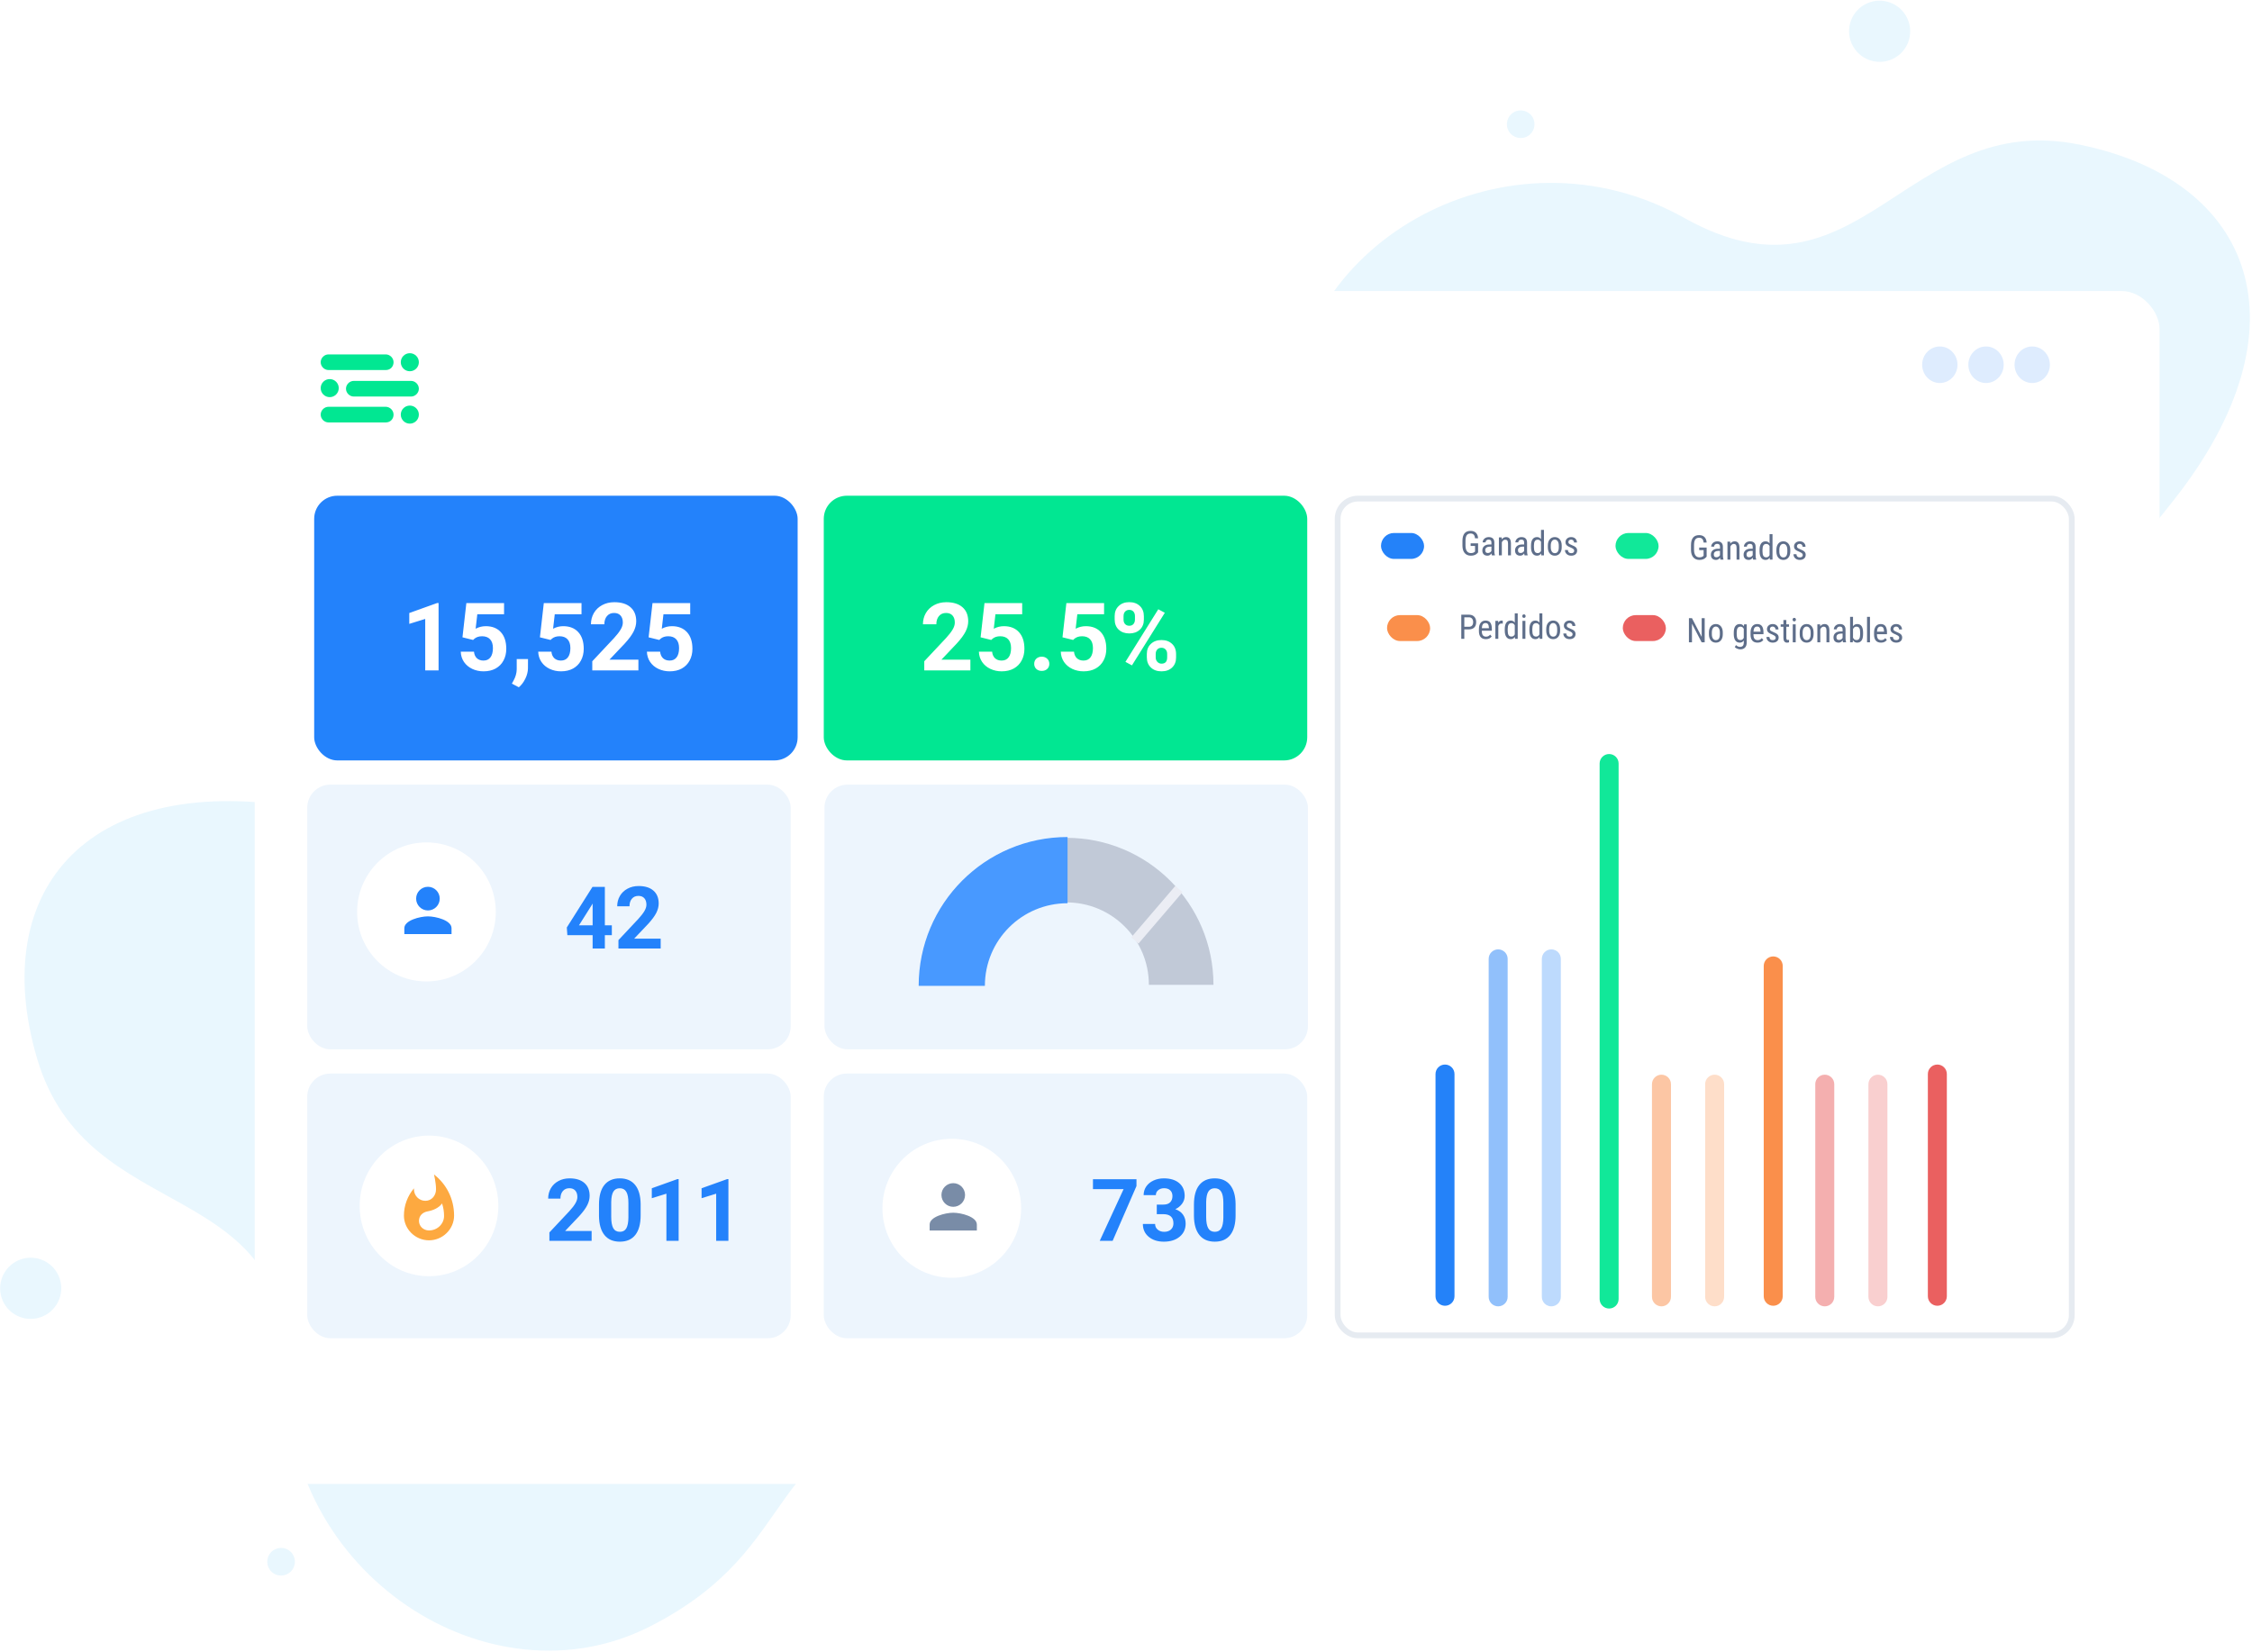 <svg width="593" height="435" viewBox="0 0 593 435" fill="none" xmlns="http://www.w3.org/2000/svg">
<path d="M212.021 241.226C212.021 241.226 203.836 218.347 169.351 225.71C134.866 233.073 136.979 223.031 80.452 212.888C23.925 202.745 -3.523 233.697 9.764 278.737C23.051 323.776 76.814 308.574 75.613 361.548C74.412 414.522 129.081 449.721 171.144 428.302C213.206 406.882 198.456 378.925 248.882 368.913C299.308 358.901 279.566 326.693 255.622 298.398C231.679 270.104 216.57 255.828 212.021 241.226Z" fill="#E9F7FE"/>
<path d="M72.081 414.344C73.783 415.409 76.029 414.89 77.096 413.184C78.164 411.478 77.649 409.232 75.947 408.167C74.245 407.102 72 407.621 70.932 409.326C69.865 411.032 70.379 413.278 72.081 414.344Z" fill="#E9F7FE"/>
<path d="M3.805 346.083C7.571 348.44 12.537 347.291 14.899 343.518C17.26 339.745 16.122 334.776 12.357 332.419C8.592 330.062 3.625 331.211 1.264 334.984C-1.098 338.757 0.04 343.727 3.805 346.083Z" fill="#E9F7FE"/>
<path d="M485.915 234.327C485.915 234.327 509.96 237.824 519.624 203.912C529.289 170 537.168 176.574 572.63 131.4C608.091 86.227 593.62 47.47 547.607 38.09C501.595 28.71 489.817 83.326 443.589 57.429C397.361 31.532 340.639 63.317 339.838 110.513C339.037 157.708 370.647 157.787 355.849 207.022C341.05 256.256 378.755 253.918 414.973 246.035C451.191 238.152 470.884 231.499 485.915 234.327Z" fill="#E9F7FE"/>
<path d="M398.611 29.557C396.872 30.561 396.278 32.787 397.284 34.53C398.29 36.272 400.516 36.871 402.255 35.867C403.994 34.863 404.588 32.637 403.582 30.894C402.575 29.151 400.35 28.553 398.611 29.557Z" fill="#E9F7FE"/>
<path d="M490.915 1.252C487.068 3.473 485.754 8.399 487.98 12.254C490.205 16.109 495.128 17.433 498.975 15.212C502.822 12.992 504.136 8.066 501.91 4.211C499.685 0.356 494.762 -0.969 490.915 1.252Z" fill="#E9F7FE"/>
<g filter="url(#filter0_d)">
<rect x="67.077" y="72.069" width="501.582" height="314.124" rx="10" fill="white"/>
</g>
<path d="M108.231 104.423H93.165C92.055 104.423 91.104 103.471 91.104 102.361C91.104 101.251 92.055 100.3 93.165 100.3H108.231C109.341 100.3 110.293 101.251 110.293 102.361C110.293 103.471 109.341 104.423 108.231 104.423Z" fill="#01E792"/>
<path d="M86.822 104.581C88.135 104.581 89.201 103.516 89.201 102.203C89.201 100.889 88.135 99.824 86.822 99.824C85.508 99.824 84.443 100.889 84.443 102.203C84.443 103.516 85.508 104.581 86.822 104.581Z" fill="#01E792"/>
<path d="M101.57 111.242H86.504C85.394 111.242 84.443 110.291 84.443 109.181C84.443 108.07 85.394 107.119 86.504 107.119H101.57C102.68 107.119 103.632 108.07 103.632 109.181C103.632 110.291 102.839 111.242 101.57 111.242Z" fill="#01E792"/>
<path d="M107.914 111.559C109.228 111.559 110.293 110.494 110.293 109.18C110.293 107.867 109.228 106.802 107.914 106.802C106.6 106.802 105.535 107.867 105.535 109.18C105.535 110.494 106.6 111.559 107.914 111.559Z" fill="#01E792"/>
<path d="M101.57 97.445H86.504C85.394 97.445 84.443 96.494 84.443 95.384C84.443 94.273 85.394 93.322 86.504 93.322H101.57C102.68 93.322 103.632 94.273 103.632 95.384C103.632 96.494 102.839 97.445 101.57 97.445Z" fill="#01E792"/>
<path d="M107.914 97.762C109.228 97.762 110.293 96.697 110.293 95.383C110.293 94.07 109.228 93.005 107.914 93.005C106.6 93.005 105.535 94.07 105.535 95.383C105.535 96.697 106.6 97.762 107.914 97.762Z" fill="#01E792"/>
<path d="M535.127 100.859C537.696 100.859 539.778 98.705 539.778 96.048C539.778 93.39 537.696 91.236 535.127 91.236C532.558 91.236 530.476 93.39 530.476 96.048C530.476 98.705 532.558 100.859 535.127 100.859Z" fill="#DEECFE"/>
<path d="M522.963 100.859C525.531 100.859 527.614 98.705 527.614 96.048C527.614 93.39 525.531 91.236 522.963 91.236C520.394 91.236 518.312 93.39 518.312 96.048C518.312 98.705 520.394 100.859 522.963 100.859Z" fill="#DEECFE"/>
<path d="M510.798 100.859C513.367 100.859 515.449 98.705 515.449 96.048C515.449 93.391 513.367 91.237 510.798 91.237C508.229 91.237 506.147 93.391 506.147 96.048C506.147 98.705 508.229 100.859 510.798 100.859Z" fill="#DEECFE"/>
<rect x="82.73" y="130.538" width="127.306" height="69.706" rx="6.086" fill="#2382FB"/>
<rect x="216.916" y="130.538" width="127.306" height="69.706" rx="6.086" fill="#01E792"/>
<rect x="352.231" y="131.299" width="193.31" height="220.347" rx="5.325" fill="white" stroke="#E6EBF1" stroke-width="1.522"/>
<rect x="216.916" y="282.7" width="127.306" height="69.706" rx="6.086" fill="#EDF5FD"/>
<rect x="217.1" y="206.619" width="127.306" height="69.706" rx="6.086" fill="#EDF5FD"/>
<ellipse cx="250.623" cy="318.182" rx="18.258" ry="18.302" fill="white"/>
<path d="M251.012 317.793C252.729 317.793 254.12 316.399 254.12 314.678C254.12 312.956 252.729 311.562 251.012 311.562C249.295 311.562 247.904 312.956 247.904 314.678C247.904 316.399 249.295 317.793 251.012 317.793ZM251.012 319.351C248.938 319.351 244.796 320.394 244.796 322.466V324.024H257.228V322.466C257.228 320.394 253.086 319.351 251.012 319.351Z" fill="#798CA7"/>
<rect x="80.905" y="206.619" width="127.306" height="69.706" rx="6.086" fill="#EDF5FD"/>
<rect x="80.905" y="282.7" width="127.306" height="69.706" rx="6.086" fill="#EDF5FD"/>
<ellipse cx="112.296" cy="240.139" rx="18.258" ry="18.302" fill="white"/>
<path d="M112.684 239.75C114.401 239.75 115.792 238.356 115.792 236.635C115.792 234.914 114.401 233.52 112.684 233.52C110.967 233.52 109.577 234.914 109.577 236.635C109.577 238.356 110.967 239.75 112.684 239.75ZM112.684 241.308C110.61 241.308 106.469 242.351 106.469 244.423V245.981H118.9V244.423C118.9 242.351 114.759 241.308 112.684 241.308Z" fill="#2382FB"/>
<path d="M383 341.35V282.831C383 281.451 381.881 280.331 380.5 280.331C379.119 280.331 378 281.451 378 282.831V341.35C378 342.731 379.119 343.85 380.5 343.85C381.881 343.85 383 342.731 383 341.35Z" fill="#2482F9"/>
<path opacity="0.5" d="M397 341.5V252.5C397 251.119 395.881 250 394.5 250C393.119 250 392 251.119 392 252.5V341.5C392 342.881 393.119 344 394.5 344C395.881 344 397 342.881 397 341.5Z" fill="#2482F9"/>
<path opacity="0.5" d="M440 341.5V285.5C440 284.119 438.881 283 437.5 283C436.119 283 435 284.119 435 285.5V341.5C435 342.881 436.119 344 437.5 344C438.881 344 440 342.881 440 341.5Z" fill="#FA8F4B"/>
<path opacity="0.5" d="M483 341.5V285.5C483 284.119 481.881 283 480.5 283C479.119 283 478 284.119 478 285.5V341.5C478 342.881 479.119 344 480.5 344C481.881 344 483 342.881 483 341.5Z" fill="#EA6060"/>
<path opacity="0.3" d="M411 341.5V252.5C411 251.119 409.881 250 408.5 250C407.119 250 406 251.119 406 252.5V341.5C406 342.881 407.119 344 408.5 344C409.881 344 411 342.881 411 341.5Z" fill="#2482F9"/>
<path opacity="0.3" d="M454 341.5V285.5C454 284.119 452.881 283 451.5 283C450.119 283 449 284.119 449 285.5V341.5C449 342.881 450.119 344 451.5 344C452.881 344 454 342.881 454 341.5Z" fill="#FA8F4B"/>
<path opacity="0.3" d="M497 341.5V285.5C497 284.119 495.881 283 494.5 283C493.119 283 492 284.119 492 285.5V341.5C492 342.881 493.119 344 494.5 344C495.881 344 497 342.881 497 341.5Z" fill="#EA6060"/>
<path d="M426.215 342.08V201.06C426.215 199.679 425.096 198.56 423.715 198.56C422.335 198.56 421.215 199.679 421.215 201.06V342.08C421.215 343.461 422.335 344.58 423.715 344.58C425.096 344.58 426.215 343.461 426.215 342.08Z" fill="#11E899"/>
<path d="M469.43 341.35V254.357C469.43 252.977 468.311 251.857 466.93 251.857C465.55 251.857 464.43 252.977 464.43 254.357V341.35C464.43 342.731 465.55 343.85 466.93 343.85C468.311 343.85 469.43 342.731 469.43 341.35Z" fill="#FA8F4B"/>
<path d="M512.646 341.35V282.831C512.646 281.451 511.526 280.331 510.146 280.331C508.765 280.331 507.646 281.451 507.646 282.831V341.35C507.646 342.731 508.765 343.85 510.146 343.85C511.526 343.85 512.646 342.731 512.646 341.35Z" fill="#EA6060"/>
<path d="M115.487 176.539H111.97V162.983L107.772 164.285V161.426L115.11 158.797H115.487V176.539ZM121.778 167.826L122.8 158.821H132.73V161.754H125.684L125.246 165.563C126.082 165.117 126.97 164.894 127.911 164.894C129.599 164.894 130.921 165.417 131.878 166.463C132.836 167.51 133.314 168.974 133.314 170.856C133.314 172 133.071 173.027 132.584 173.935C132.106 174.836 131.416 175.537 130.515 176.04C129.615 176.535 128.552 176.783 127.327 176.783C126.256 176.783 125.263 176.568 124.346 176.138C123.429 175.7 122.703 175.087 122.168 174.3C121.64 173.513 121.36 172.617 121.328 171.611H124.808C124.881 172.349 125.137 172.925 125.575 173.339C126.021 173.745 126.601 173.947 127.315 173.947C128.11 173.947 128.723 173.663 129.153 173.096C129.583 172.52 129.797 171.708 129.797 170.662C129.797 169.656 129.55 168.885 129.055 168.35C128.56 167.814 127.859 167.546 126.95 167.546C126.114 167.546 125.437 167.766 124.918 168.204L124.577 168.52L121.778 167.826ZM136.624 180.981L134.787 180.02L135.225 179.229C135.768 178.239 136.048 177.253 136.064 176.272V173.546H139.034L139.022 175.98C139.013 176.88 138.786 177.789 138.34 178.705C137.894 179.622 137.322 180.381 136.624 180.981ZM142.173 167.826L143.195 158.821H153.125V161.754H146.079L145.641 165.563C146.477 165.117 147.365 164.894 148.306 164.894C149.994 164.894 151.316 165.417 152.273 166.463C153.231 167.51 153.709 168.974 153.709 170.856C153.709 172 153.466 173.027 152.979 173.935C152.501 174.836 151.811 175.537 150.911 176.04C150.01 176.535 148.947 176.783 147.722 176.783C146.651 176.783 145.658 176.568 144.741 176.138C143.824 175.7 143.098 175.087 142.563 174.3C142.035 173.513 141.755 172.617 141.723 171.611H145.203C145.276 172.349 145.532 172.925 145.97 173.339C146.416 173.745 146.996 173.947 147.71 173.947C148.505 173.947 149.118 173.663 149.548 173.096C149.978 172.52 150.193 171.708 150.193 170.662C150.193 169.656 149.945 168.885 149.45 168.35C148.955 167.814 148.254 167.546 147.345 167.546C146.509 167.546 145.832 167.766 145.313 168.204L144.972 168.52L142.173 167.826ZM168.105 176.539H155.961V174.13L161.692 168.021C162.479 167.161 163.059 166.411 163.432 165.77C163.814 165.129 164.004 164.52 164.004 163.944C164.004 163.158 163.806 162.541 163.408 162.095C163.011 161.641 162.443 161.413 161.704 161.413C160.909 161.413 160.281 161.689 159.818 162.241C159.364 162.784 159.137 163.502 159.137 164.395H155.608C155.608 163.316 155.863 162.33 156.374 161.438C156.894 160.545 157.624 159.848 158.565 159.345C159.506 158.834 160.573 158.578 161.765 158.578C163.591 158.578 165.006 159.016 166.012 159.892C167.026 160.768 167.533 162.006 167.533 163.604C167.533 164.48 167.306 165.372 166.852 166.281C166.398 167.19 165.619 168.248 164.515 169.457L160.487 173.704H168.105V176.539ZM170.795 167.826L171.817 158.821H181.747V161.754H174.701L174.263 165.563C175.098 165.117 175.987 164.894 176.928 164.894C178.615 164.894 179.937 165.417 180.895 166.463C181.852 167.51 182.331 168.974 182.331 170.856C182.331 172 182.087 173.027 181.601 173.935C181.122 174.836 180.432 175.537 179.532 176.04C178.631 176.535 177.569 176.783 176.344 176.783C175.273 176.783 174.279 176.568 173.362 176.138C172.445 175.7 171.719 175.087 171.184 174.3C170.657 173.513 170.377 172.617 170.344 171.611H173.825C173.898 172.349 174.153 172.925 174.591 173.339C175.037 173.745 175.617 173.947 176.331 173.947C177.126 173.947 177.739 173.663 178.169 173.096C178.599 172.52 178.814 171.708 178.814 170.662C178.814 169.656 178.566 168.885 178.072 168.35C177.577 167.814 176.875 167.546 175.966 167.546C175.131 167.546 174.453 167.766 173.934 168.204L173.593 168.52L170.795 167.826Z" fill="white"/>
<path d="M159.271 243.661H161.11V246.258H159.271V249.768H156.051V246.258H149.398L149.253 244.23L156.017 233.543H159.271V243.661ZM152.462 243.661H156.051V237.933L155.839 238.301L152.462 243.661ZM173.97 249.768H162.849V247.562L168.097 241.968C168.818 241.18 169.349 240.493 169.691 239.906C170.04 239.319 170.215 238.762 170.215 238.234C170.215 237.514 170.033 236.949 169.669 236.54C169.305 236.124 168.785 235.916 168.109 235.916C167.38 235.916 166.805 236.169 166.381 236.674C165.965 237.172 165.757 237.829 165.757 238.647H162.525C162.525 237.659 162.759 236.756 163.227 235.939C163.703 235.121 164.372 234.482 165.233 234.022C166.095 233.554 167.072 233.32 168.164 233.32C169.836 233.32 171.132 233.721 172.053 234.523C172.982 235.326 173.446 236.459 173.446 237.922C173.446 238.725 173.238 239.542 172.822 240.374C172.406 241.206 171.693 242.176 170.683 243.283L166.994 247.172H173.97V249.768Z" fill="#2382FB"/>
<path d="M155.788 326.749H144.667V324.542L149.916 318.948C150.636 318.16 151.167 317.473 151.509 316.886C151.858 316.299 152.033 315.742 152.033 315.215C152.033 314.494 151.851 313.929 151.487 313.521C151.123 313.105 150.603 312.897 149.927 312.897C149.199 312.897 148.623 313.149 148.199 313.655C147.783 314.152 147.575 314.81 147.575 315.627H144.344C144.344 314.639 144.578 313.736 145.046 312.919C145.521 312.102 146.19 311.463 147.052 311.002C147.913 310.534 148.89 310.3 149.982 310.3C151.654 310.3 152.95 310.701 153.872 311.504C154.8 312.306 155.265 313.439 155.265 314.903C155.265 315.705 155.057 316.522 154.641 317.354C154.225 318.186 153.511 319.156 152.501 320.263L148.812 324.152H155.788V326.749ZM168.693 320.04C168.693 322.284 168.229 324 167.3 325.189C166.372 326.377 165.012 326.972 163.222 326.972C161.453 326.972 160.101 326.388 159.165 325.222C158.229 324.056 157.75 322.384 157.728 320.207V317.221C157.728 314.955 158.196 313.235 159.132 312.061C160.075 310.887 161.431 310.3 163.199 310.3C164.967 310.3 166.32 310.883 167.256 312.05C168.192 313.209 168.671 314.877 168.693 317.054V320.04ZM165.473 316.764C165.473 315.419 165.287 314.442 164.915 313.833C164.551 313.216 163.979 312.908 163.199 312.908C162.441 312.908 161.881 313.201 161.516 313.788C161.16 314.368 160.97 315.278 160.948 316.519V320.464C160.948 321.786 161.126 322.77 161.483 323.417C161.847 324.056 162.427 324.375 163.222 324.375C164.009 324.375 164.577 324.067 164.927 323.45C165.276 322.834 165.458 321.89 165.473 320.62V316.764ZM178.7 326.749H175.48V314.334L171.635 315.527V312.908L178.355 310.501H178.7V326.749ZM191.806 326.749H188.585V314.334L184.741 315.527V312.908L191.46 310.501H191.806V326.749Z" fill="#2382FB"/>
<path d="M299.257 312.328L292.983 326.749H289.584L295.87 313.131H287.801V310.523H299.257V312.328ZM304.606 317.21H306.323C307.14 317.21 307.745 317.005 308.139 316.597C308.533 316.188 308.73 315.646 308.73 314.97C308.73 314.316 308.533 313.807 308.139 313.443C307.753 313.079 307.218 312.897 306.534 312.897C305.918 312.897 305.401 313.068 304.985 313.409C304.569 313.744 304.361 314.182 304.361 314.724H301.141C301.141 313.877 301.367 313.12 301.82 312.451C302.281 311.775 302.92 311.248 303.737 310.869C304.562 310.49 305.468 310.3 306.456 310.3C308.173 310.3 309.517 310.713 310.49 311.537C311.464 312.354 311.95 313.484 311.95 314.925C311.95 315.668 311.724 316.351 311.271 316.976C310.817 317.6 310.223 318.079 309.488 318.413C310.401 318.74 311.081 319.23 311.527 319.884C311.98 320.538 312.207 321.311 312.207 322.202C312.207 323.643 311.679 324.799 310.624 325.668C309.577 326.537 308.187 326.972 306.456 326.972C304.837 326.972 303.511 326.544 302.478 325.69C301.453 324.836 300.94 323.706 300.94 322.302H304.161C304.161 322.912 304.387 323.409 304.84 323.796C305.301 324.182 305.866 324.375 306.534 324.375C307.3 324.375 307.898 324.175 308.329 323.773C308.767 323.365 308.986 322.826 308.986 322.157C308.986 320.538 308.095 319.728 306.311 319.728H304.606V317.21ZM325.357 320.04C325.357 322.284 324.892 324 323.964 325.189C323.035 326.377 321.675 326.972 319.885 326.972C318.117 326.972 316.765 326.388 315.828 325.222C314.892 324.056 314.413 322.384 314.391 320.207V317.221C314.391 314.955 314.859 313.235 315.795 312.061C316.739 310.887 318.094 310.3 319.863 310.3C321.631 310.3 322.983 310.883 323.919 312.05C324.855 313.209 325.334 314.877 325.357 317.054V320.04ZM322.136 316.764C322.136 315.419 321.95 314.442 321.579 313.833C321.215 313.216 320.643 312.908 319.863 312.908C319.105 312.908 318.544 313.201 318.18 313.788C317.823 314.368 317.634 315.278 317.611 316.519V320.464C317.611 321.786 317.79 322.77 318.146 323.417C318.51 324.056 319.09 324.375 319.885 324.375C320.672 324.375 321.241 324.067 321.59 323.45C321.939 322.834 322.121 321.89 322.136 320.62V316.764Z" fill="#2382FB"/>
<path d="M255.524 176.539H243.38V174.13L249.111 168.021C249.898 167.161 250.478 166.411 250.851 165.77C251.233 165.129 251.423 164.52 251.423 163.944C251.423 163.158 251.224 162.541 250.827 162.095C250.429 161.641 249.862 161.413 249.123 161.413C248.328 161.413 247.7 161.689 247.237 162.241C246.783 162.784 246.556 163.502 246.556 164.395H243.027C243.027 163.316 243.282 162.33 243.793 161.438C244.313 160.545 245.043 159.848 245.984 159.345C246.925 158.834 247.992 158.578 249.184 158.578C251.009 158.578 252.425 159.016 253.431 159.892C254.445 160.768 254.952 162.006 254.952 163.604C254.952 164.48 254.725 165.372 254.271 166.281C253.816 167.19 253.038 168.248 251.934 169.457L247.906 173.704H255.524V176.539ZM258.213 167.826L259.236 158.821H269.165V161.754H262.12L261.682 165.563C262.517 165.117 263.406 164.894 264.347 164.894C266.034 164.894 267.356 165.417 268.314 166.463C269.271 167.51 269.75 168.974 269.75 170.856C269.75 172 269.506 173.027 269.019 173.935C268.541 174.836 267.851 175.537 266.951 176.04C266.05 176.535 264.987 176.783 263.762 176.783C262.692 176.783 261.698 176.568 260.781 176.138C259.864 175.7 259.138 175.087 258.603 174.3C258.076 173.513 257.796 172.617 257.763 171.611H261.244C261.317 172.349 261.572 172.925 262.01 173.339C262.456 173.745 263.036 173.947 263.75 173.947C264.545 173.947 265.158 173.663 265.588 173.096C266.018 172.52 266.233 171.708 266.233 170.662C266.233 169.656 265.985 168.885 265.49 168.35C264.996 167.814 264.294 167.546 263.385 167.546C262.55 167.546 261.872 167.766 261.353 168.204L261.012 168.52L258.213 167.826ZM272.329 174.811C272.329 174.252 272.516 173.797 272.889 173.448C273.27 173.1 273.745 172.925 274.313 172.925C274.889 172.925 275.364 173.1 275.737 173.448C276.118 173.797 276.309 174.252 276.309 174.811C276.309 175.363 276.122 175.813 275.749 176.162C275.376 176.503 274.897 176.673 274.313 176.673C273.737 176.673 273.262 176.503 272.889 176.162C272.516 175.813 272.329 175.363 272.329 174.811ZM279.777 167.826L280.799 158.821H290.729V161.754H283.683L283.245 165.563C284.081 165.117 284.969 164.894 285.91 164.894C287.597 164.894 288.92 165.417 289.877 166.463C290.834 167.51 291.313 168.974 291.313 170.856C291.313 172 291.07 173.027 290.583 173.935C290.104 174.836 289.415 175.537 288.514 176.04C287.614 176.535 286.551 176.783 285.326 176.783C284.255 176.783 283.261 176.568 282.344 176.138C281.428 175.7 280.702 175.087 280.166 174.3C279.639 173.513 279.359 172.617 279.327 171.611H282.807C282.88 172.349 283.135 172.925 283.573 173.339C284.02 173.745 284.6 173.947 285.314 173.947C286.109 173.947 286.721 173.663 287.151 173.096C287.581 172.52 287.796 171.708 287.796 170.662C287.796 169.656 287.549 168.885 287.054 168.35C286.559 167.814 285.857 167.546 284.949 167.546C284.113 167.546 283.436 167.766 282.916 168.204L282.576 168.52L279.777 167.826ZM293.515 162.229C293.515 161.142 293.868 160.261 294.574 159.588C295.28 158.907 296.205 158.566 297.349 158.566C298.509 158.566 299.442 158.903 300.148 159.576C300.853 160.241 301.206 161.146 301.206 162.29V163.166C301.206 164.261 300.853 165.141 300.148 165.806C299.442 166.472 298.517 166.804 297.373 166.804C296.221 166.804 295.288 166.472 294.574 165.806C293.868 165.133 293.515 164.228 293.515 163.093V162.229ZM295.852 163.166C295.852 163.652 295.99 164.046 296.266 164.346C296.55 164.638 296.919 164.784 297.373 164.784C297.827 164.784 298.188 164.634 298.456 164.334C298.724 164.034 298.858 163.632 298.858 163.129V162.229C298.858 161.742 298.724 161.348 298.456 161.048C298.188 160.748 297.819 160.598 297.349 160.598C296.902 160.598 296.541 160.748 296.266 161.048C295.99 161.34 295.852 161.75 295.852 162.277V163.166ZM301.985 172.195C301.985 171.1 302.342 170.22 303.056 169.554C303.77 168.881 304.695 168.544 305.83 168.544C306.982 168.544 307.911 168.877 308.617 169.542C309.331 170.199 309.688 171.108 309.688 172.268V173.144C309.688 174.231 309.339 175.111 308.641 175.785C307.944 176.45 307.015 176.783 305.855 176.783C304.687 176.783 303.75 176.446 303.044 175.773C302.338 175.099 301.985 174.207 301.985 173.096V172.195ZM304.321 173.144C304.321 173.59 304.467 173.972 304.76 174.288C305.052 174.604 305.417 174.763 305.855 174.763C306.844 174.763 307.339 174.215 307.339 173.12V172.195C307.339 171.708 307.201 171.319 306.926 171.027C306.65 170.727 306.285 170.577 305.83 170.577C305.376 170.577 305.011 170.727 304.735 171.027C304.459 171.319 304.321 171.72 304.321 172.232V173.144ZM298.067 175.213L296.351 174.288L305.003 160.44L306.719 161.365L298.067 175.213Z" fill="white"/>
<path d="M311.028 259.334C311.028 242.653 297.506 229.131 280.826 229.131C264.145 229.131 250.623 242.653 250.623 259.334" stroke="#C1C9D7" stroke-width="17.008"/>
<path d="M310.444 234.109L298.837 247.658" stroke="#EBEDF4" stroke-width="2.514"/>
<path fill-rule="evenodd" clip-rule="evenodd" d="M241.906 259.614C241.906 237.972 259.405 220.414 281.105 220.414V237.849C269.05 237.849 259.34 247.585 259.34 259.614H241.906Z" fill="#4899FF"/>
<ellipse cx="112.967" cy="317.554" rx="18.258" ry="18.515" fill="white"/>
<path d="M114.287 309.281C114.287 309.281 114.815 311.448 114.815 313.181C114.815 314.828 113.671 316.214 111.998 316.214C110.325 316.214 109.004 314.828 109.004 313.181V312.921C107.331 314.914 106.362 317.428 106.362 320.115C106.362 323.668 109.356 326.615 112.966 326.615C116.577 326.615 119.57 323.668 119.57 320.115C119.57 315.694 117.545 311.794 114.287 309.281ZM112.966 324.015C111.469 324.015 110.325 322.888 110.325 321.501C110.325 320.201 111.205 319.248 112.614 318.988C114.111 318.728 115.608 318.034 116.4 316.908C116.753 317.948 116.929 319.074 116.929 320.201C116.929 322.281 115.168 324.015 112.966 324.015Z" fill="#FDA940"/>
<rect x="427.317" y="161.978" width="11.342" height="6.826" rx="3.413" fill="#EA6060"/>
<path d="M448.881 169.14H448.078L445.534 164.244V169.14H444.731V162.786H445.534L448.087 167.704V162.786H448.881V169.14ZM449.994 166.561C449.994 165.874 450.16 165.332 450.491 164.933C450.826 164.532 451.267 164.331 451.814 164.331C452.361 164.331 452.8 164.526 453.132 164.916C453.466 165.305 453.638 165.836 453.647 166.509V167.006C453.647 167.69 453.481 168.231 453.149 168.63C452.817 169.028 452.375 169.227 451.822 169.227C451.275 169.227 450.836 169.034 450.504 168.647C450.176 168.26 450.005 167.736 449.994 167.076V166.561ZM450.766 167.006C450.766 167.492 450.861 167.875 451.05 168.154C451.242 168.43 451.499 168.568 451.822 168.568C452.503 168.568 452.854 168.077 452.874 167.093V166.561C452.874 166.078 452.778 165.697 452.586 165.417C452.394 165.135 452.137 164.994 451.814 164.994C451.497 164.994 451.242 165.135 451.05 165.417C450.861 165.697 450.766 166.076 450.766 166.557V167.006ZM456.54 166.565C456.54 165.829 456.674 165.273 456.942 164.898C457.209 164.52 457.601 164.331 458.116 164.331C458.596 164.331 458.961 164.536 459.211 164.946L459.25 164.418H459.949V169.184C459.949 169.769 459.799 170.217 459.499 170.528C459.199 170.842 458.782 170.999 458.247 170.999C458.014 170.999 457.752 170.941 457.461 170.825C457.173 170.711 456.956 170.57 456.811 170.401L457.125 169.869C457.445 170.183 457.798 170.34 458.185 170.34C458.828 170.34 459.159 169.99 459.176 169.289V168.673C458.926 169.043 458.571 169.227 458.111 169.227C457.622 169.227 457.241 169.044 456.968 168.678C456.694 168.308 456.552 167.779 456.54 167.089V166.565ZM457.313 167.006C457.313 167.536 457.39 167.925 457.544 168.176C457.701 168.423 457.957 168.547 458.312 168.547C458.696 168.547 458.984 168.35 459.176 167.957V165.596C458.975 165.209 458.69 165.016 458.321 165.016C457.966 165.016 457.71 165.141 457.553 165.391C457.395 165.639 457.315 166.02 457.313 166.535V167.006ZM462.79 169.227C462.202 169.227 461.751 169.053 461.437 168.704C461.123 168.352 460.962 167.837 460.957 167.159V166.587C460.957 165.883 461.109 165.332 461.415 164.933C461.723 164.532 462.152 164.331 462.702 164.331C463.255 164.331 463.668 164.507 463.942 164.859C464.215 165.211 464.355 165.759 464.361 166.504V167.01H461.725V167.12C461.725 167.626 461.819 167.994 462.008 168.224C462.2 168.454 462.475 168.568 462.833 168.568C463.06 168.568 463.26 168.526 463.431 168.442C463.606 168.355 463.769 168.218 463.92 168.032L464.321 168.52C463.987 168.992 463.476 169.227 462.79 169.227ZM462.702 164.994C462.382 164.994 462.145 165.105 461.991 165.326C461.837 165.544 461.75 165.884 461.729 166.347H463.588V166.242C463.568 165.794 463.486 165.474 463.344 165.282C463.204 165.09 462.99 164.994 462.702 164.994ZM467.586 167.931C467.586 167.765 467.523 167.623 467.398 167.504C467.273 167.384 467.032 167.245 466.674 167.085C466.258 166.913 465.964 166.766 465.792 166.644C465.623 166.522 465.497 166.383 465.413 166.229C465.328 166.072 465.286 165.886 465.286 165.671C465.286 165.287 465.426 164.968 465.705 164.715C465.987 164.459 466.346 164.331 466.783 164.331C467.243 164.331 467.612 164.465 467.891 164.732C468.171 165 468.31 165.343 468.31 165.762H467.542C467.542 165.55 467.471 165.369 467.328 165.221C467.186 165.07 467.004 164.994 466.783 164.994C466.556 164.994 466.377 165.054 466.246 165.173C466.118 165.289 466.054 165.447 466.054 165.644C466.054 165.802 466.101 165.928 466.194 166.024C466.29 166.12 466.518 166.247 466.879 166.404C467.452 166.628 467.842 166.847 468.049 167.063C468.255 167.275 468.358 167.546 468.358 167.875C468.358 168.285 468.217 168.614 467.935 168.861C467.653 169.105 467.275 169.227 466.8 169.227C466.309 169.227 465.91 169.086 465.605 168.804C465.299 168.522 465.146 168.164 465.146 167.731H465.923C465.932 167.992 466.012 168.197 466.163 168.346C466.314 168.494 466.527 168.568 466.8 168.568C467.056 168.568 467.251 168.512 467.385 168.398C467.519 168.282 467.586 168.126 467.586 167.931ZM470.379 163.275V164.418H471.09V165.042H470.379V167.971C470.379 168.157 470.41 168.298 470.471 168.394C470.532 168.49 470.636 168.538 470.785 168.538C470.887 168.538 470.99 168.52 471.095 168.486L471.086 169.14C470.911 169.198 470.732 169.227 470.549 169.227C470.244 169.227 470.011 169.118 469.851 168.9C469.691 168.682 469.611 168.373 469.611 167.975V165.042H468.891V164.418H469.611V163.275H470.379ZM472.845 169.14H472.072V164.418H472.845V169.14ZM472.906 163.166C472.906 163.296 472.869 163.406 472.797 163.493C472.724 163.58 472.613 163.624 472.465 163.624C472.32 163.624 472.21 163.58 472.138 163.493C472.065 163.406 472.029 163.296 472.029 163.166C472.029 163.035 472.065 162.924 472.138 162.834C472.21 162.744 472.32 162.699 472.465 162.699C472.611 162.699 472.72 162.745 472.792 162.838C472.868 162.928 472.906 163.038 472.906 163.166ZM473.901 166.561C473.901 165.874 474.067 165.332 474.398 164.933C474.733 164.532 475.174 164.331 475.721 164.331C476.268 164.331 476.707 164.526 477.039 164.916C477.373 165.305 477.545 165.836 477.554 166.509V167.006C477.554 167.69 477.388 168.231 477.056 168.63C476.725 169.028 476.282 169.227 475.729 169.227C475.183 169.227 474.743 169.034 474.412 168.647C474.083 168.26 473.913 167.736 473.901 167.076V166.561ZM474.673 167.006C474.673 167.492 474.768 167.875 474.957 168.154C475.149 168.43 475.407 168.568 475.729 168.568C476.41 168.568 476.761 168.077 476.781 167.093V166.561C476.781 166.078 476.685 165.697 476.493 165.417C476.301 165.135 476.044 164.994 475.721 164.994C475.404 164.994 475.149 165.135 474.957 165.417C474.768 165.697 474.673 166.076 474.673 166.557V167.006ZM479.278 164.418L479.299 164.929C479.599 164.53 479.982 164.331 480.447 164.331C481.282 164.331 481.706 164.888 481.717 166.002V169.14H480.949V166.037C480.949 165.668 480.887 165.406 480.761 165.252C480.639 165.095 480.454 165.016 480.207 165.016C480.015 165.016 479.842 165.08 479.688 165.208C479.537 165.336 479.414 165.503 479.321 165.71V169.14H478.549V164.418H479.278ZM485.309 169.14C485.262 169.038 485.229 168.867 485.209 168.625C484.935 169.027 484.586 169.227 484.161 169.227C483.733 169.227 483.399 169.108 483.157 168.87C482.919 168.628 482.799 168.289 482.799 167.853C482.799 167.373 482.962 166.991 483.288 166.709C483.614 166.427 484.061 166.283 484.628 166.277H485.195V165.775C485.195 165.493 485.133 165.292 485.008 165.173C484.883 165.054 484.692 164.994 484.436 164.994C484.203 164.994 484.014 165.064 483.869 165.204C483.723 165.34 483.651 165.515 483.651 165.727H482.878C482.878 165.486 482.949 165.256 483.092 165.038C483.234 164.817 483.426 164.644 483.668 164.518C483.909 164.393 484.179 164.331 484.475 164.331C484.958 164.331 485.325 164.452 485.575 164.693C485.828 164.932 485.958 165.281 485.964 165.74V168.123C485.966 168.487 486.016 168.803 486.112 169.07V169.14H485.309ZM484.279 168.525C484.468 168.525 484.648 168.472 484.82 168.368C484.992 168.263 485.117 168.132 485.195 167.975V166.849H484.759C484.392 166.855 484.103 166.938 483.891 167.098C483.678 167.255 483.572 167.476 483.572 167.761C483.572 168.029 483.626 168.224 483.733 168.346C483.841 168.465 484.023 168.525 484.279 168.525ZM490.585 167.006C490.585 167.742 490.453 168.296 490.188 168.669C489.923 169.041 489.539 169.227 489.036 169.227C488.536 169.227 488.16 169.012 487.91 168.582L487.871 169.14H487.168V162.437H487.936V164.937C488.189 164.533 488.553 164.331 489.027 164.331C489.545 164.331 489.934 164.514 490.192 164.881C490.451 165.247 490.582 165.8 490.585 166.539V167.006ZM489.817 166.565C489.817 166.007 489.739 165.61 489.581 165.374C489.427 165.135 489.176 165.016 488.826 165.016C488.428 165.016 488.131 165.231 487.936 165.662V167.909C488.128 168.334 488.428 168.547 488.835 168.547C489.184 168.547 489.435 168.424 489.586 168.18C489.737 167.936 489.814 167.556 489.817 167.041V166.565ZM492.405 169.14H491.633V162.437H492.405V169.14ZM495.312 169.227C494.724 169.227 494.273 169.053 493.959 168.704C493.645 168.352 493.485 167.837 493.479 167.159V166.587C493.479 165.883 493.631 165.332 493.937 164.933C494.245 164.532 494.674 164.331 495.224 164.331C495.777 164.331 496.19 164.507 496.464 164.859C496.737 165.211 496.877 165.759 496.883 166.504V167.01H494.247V167.12C494.247 167.626 494.341 167.994 494.53 168.224C494.722 168.454 494.997 168.568 495.355 168.568C495.582 168.568 495.782 168.526 495.953 168.442C496.128 168.355 496.291 168.218 496.442 168.032L496.843 168.52C496.509 168.992 495.998 169.227 495.312 169.227ZM495.224 164.994C494.904 164.994 494.667 165.105 494.513 165.326C494.359 165.544 494.272 165.884 494.251 166.347H496.11V166.242C496.09 165.794 496.008 165.474 495.866 165.282C495.726 165.09 495.512 164.994 495.224 164.994ZM500.108 167.931C500.108 167.765 500.045 167.623 499.92 167.504C499.795 167.384 499.554 167.245 499.196 167.085C498.78 166.913 498.486 166.766 498.314 166.644C498.145 166.522 498.019 166.383 497.935 166.229C497.85 166.072 497.808 165.886 497.808 165.671C497.808 165.287 497.948 164.968 498.227 164.715C498.509 164.459 498.868 164.331 499.305 164.331C499.765 164.331 500.134 164.465 500.413 164.732C500.693 165 500.832 165.343 500.832 165.762H500.064C500.064 165.55 499.993 165.369 499.85 165.221C499.708 165.07 499.526 164.994 499.305 164.994C499.078 164.994 498.899 165.054 498.768 165.173C498.64 165.289 498.576 165.447 498.576 165.644C498.576 165.802 498.623 165.928 498.716 166.024C498.812 166.12 499.04 166.247 499.401 166.404C499.974 166.628 500.364 166.847 500.571 167.063C500.777 167.275 500.88 167.546 500.88 167.875C500.88 168.285 500.739 168.614 500.457 168.861C500.175 169.105 499.797 169.227 499.322 169.227C498.831 169.227 498.432 169.086 498.127 168.804C497.821 168.522 497.668 168.164 497.668 167.731H498.445C498.454 167.992 498.534 168.197 498.685 168.346C498.836 168.494 499.049 168.568 499.322 168.568C499.578 168.568 499.773 168.512 499.907 168.398C500.041 168.282 500.108 168.126 500.108 167.931Z" fill="#5E6E8A"/>
<rect x="365.239" y="161.978" width="11.342" height="6.826" rx="3.413" fill="#FA8F4B"/>
<path d="M385.585 165.734V168.221H384.787V161.867H386.812C387.402 161.867 387.866 162.044 388.204 162.399C388.541 162.751 388.71 163.221 388.71 163.809C388.71 164.42 388.549 164.891 388.226 165.223C387.906 165.552 387.453 165.722 386.868 165.734H385.585ZM385.585 165.048H386.812C387.167 165.048 387.439 164.942 387.628 164.73C387.817 164.517 387.912 164.213 387.912 163.818C387.912 163.437 387.814 163.131 387.619 162.901C387.424 162.671 387.157 162.556 386.816 162.556H385.585V165.048ZM391.263 168.308C390.676 168.308 390.225 168.134 389.91 167.785C389.596 167.433 389.436 166.918 389.43 166.24V165.668C389.43 164.964 389.583 164.413 389.888 164.014C390.197 163.613 390.626 163.412 391.176 163.412C391.729 163.412 392.142 163.588 392.415 163.94C392.689 164.292 392.829 164.84 392.834 165.585V166.091H390.198V166.201C390.198 166.707 390.293 167.075 390.482 167.305C390.674 167.535 390.949 167.649 391.307 167.649C391.534 167.649 391.733 167.607 391.905 167.523C392.079 167.436 392.242 167.299 392.394 167.113L392.795 167.601C392.46 168.073 391.95 168.308 391.263 168.308ZM391.176 164.075C390.856 164.075 390.619 164.186 390.465 164.407C390.31 164.625 390.223 164.965 390.203 165.428H392.062V165.323C392.041 164.875 391.96 164.555 391.817 164.363C391.678 164.171 391.464 164.075 391.176 164.075ZM395.715 164.224C395.607 164.203 395.491 164.193 395.366 164.193C394.97 164.193 394.693 164.41 394.536 164.843V168.221H393.764V163.499H394.515L394.528 163.979C394.734 163.601 395.027 163.412 395.405 163.412C395.527 163.412 395.629 163.432 395.71 163.473L395.715 164.224ZM396.238 165.646C396.238 164.919 396.374 164.365 396.644 163.984C396.918 163.602 397.309 163.412 397.818 163.412C398.269 163.412 398.621 163.595 398.874 163.962V161.518H399.647V168.221H398.94L398.901 167.715C398.647 168.111 398.285 168.308 397.814 168.308C397.325 168.308 396.941 168.119 396.662 167.741C396.385 167.36 396.244 166.823 396.238 166.131V165.646ZM397.011 166.087C397.011 166.617 397.089 167.006 397.247 167.257C397.404 167.504 397.66 167.628 398.015 167.628C398.399 167.628 398.685 167.434 398.874 167.047V164.664C398.677 164.286 398.391 164.097 398.019 164.097C397.664 164.097 397.408 164.222 397.251 164.472C397.094 164.72 397.014 165.101 397.011 165.616V166.087ZM401.667 168.221H400.895V163.499H401.667V168.221ZM401.729 162.247C401.729 162.378 401.692 162.487 401.619 162.574C401.547 162.661 401.436 162.705 401.288 162.705C401.142 162.705 401.033 162.661 400.96 162.574C400.888 162.487 400.851 162.378 400.851 162.247C400.851 162.116 400.888 162.005 400.96 161.915C401.033 161.825 401.142 161.78 401.288 161.78C401.433 161.78 401.542 161.826 401.615 161.919C401.691 162.009 401.729 162.119 401.729 162.247ZM402.724 165.646C402.724 164.919 402.859 164.365 403.129 163.984C403.403 163.602 403.794 163.412 404.303 163.412C404.754 163.412 405.106 163.595 405.36 163.962V161.518H406.132V168.221H405.425L405.386 167.715C405.133 168.111 404.77 168.308 404.299 168.308C403.81 168.308 403.426 168.119 403.147 167.741C402.871 167.36 402.729 166.823 402.724 166.131V165.646ZM403.496 166.087C403.496 166.617 403.575 167.006 403.732 167.257C403.889 167.504 404.145 167.628 404.5 167.628C404.884 167.628 405.17 167.434 405.36 167.047V164.664C405.162 164.286 404.877 164.097 404.504 164.097C404.149 164.097 403.893 164.222 403.736 164.472C403.579 164.72 403.499 165.101 403.496 165.616V166.087ZM407.158 165.642C407.158 164.955 407.323 164.413 407.655 164.014C407.99 163.613 408.431 163.412 408.977 163.412C409.524 163.412 409.964 163.607 410.295 163.997C410.63 164.387 410.802 164.917 410.81 165.59V166.087C410.81 166.771 410.645 167.312 410.313 167.711C409.981 168.109 409.539 168.308 408.986 168.308C408.439 168.308 408 168.115 407.668 167.728C407.339 167.341 407.169 166.817 407.158 166.157V165.642ZM407.93 166.087C407.93 166.573 408.025 166.956 408.214 167.235C408.406 167.511 408.663 167.649 408.986 167.649C409.667 167.649 410.018 167.158 410.038 166.174V165.642C410.038 165.159 409.942 164.778 409.75 164.499C409.558 164.216 409.3 164.075 408.977 164.075C408.66 164.075 408.406 164.216 408.214 164.499C408.025 164.778 407.93 165.158 407.93 165.638V166.087ZM414.101 167.012C414.101 166.846 414.039 166.704 413.913 166.585C413.788 166.465 413.547 166.326 413.189 166.166C412.773 165.994 412.479 165.847 412.307 165.725C412.139 165.603 412.012 165.464 411.928 165.31C411.843 165.153 411.801 164.967 411.801 164.752C411.801 164.368 411.941 164.049 412.22 163.796C412.502 163.54 412.862 163.412 413.298 163.412C413.758 163.412 414.127 163.546 414.407 163.813C414.686 164.081 414.826 164.424 414.826 164.843H414.057C414.057 164.631 413.986 164.451 413.844 164.302C413.701 164.151 413.519 164.075 413.298 164.075C413.071 164.075 412.892 164.135 412.761 164.254C412.633 164.371 412.569 164.528 412.569 164.725C412.569 164.883 412.616 165.009 412.709 165.105C412.805 165.201 413.033 165.328 413.394 165.485C413.967 165.709 414.357 165.929 414.564 166.144C414.77 166.356 414.874 166.627 414.874 166.956C414.874 167.366 414.732 167.695 414.45 167.942C414.168 168.186 413.79 168.308 413.316 168.308C412.824 168.308 412.425 168.167 412.12 167.885C411.814 167.603 411.661 167.245 411.661 166.812H412.438C412.447 167.073 412.527 167.279 412.678 167.427C412.83 167.575 413.042 167.649 413.316 167.649C413.572 167.649 413.766 167.593 413.9 167.479C414.034 167.363 414.101 167.207 414.101 167.012Z" fill="#5E6E8A"/>
<rect x="425.396" y="140.352" width="11.342" height="6.826" rx="3.413" fill="#11E899"/>
<path d="M449.395 146.568L449.255 146.742C448.854 147.21 448.266 147.445 447.492 147.445C446.805 147.445 446.266 147.218 445.873 146.764C445.483 146.307 445.284 145.663 445.275 144.831V143.582C445.275 142.692 445.453 142.026 445.807 141.584C446.165 141.138 446.699 140.916 447.409 140.916C448.014 140.916 448.487 141.085 448.828 141.422C449.171 141.76 449.36 142.241 449.395 142.867H448.596C448.564 142.471 448.454 142.163 448.265 141.941C448.078 141.717 447.795 141.605 447.414 141.605C446.957 141.605 446.622 141.755 446.41 142.055C446.197 142.352 446.087 142.827 446.078 143.482V144.778C446.078 145.418 446.2 145.91 446.445 146.253C446.689 146.594 447.04 146.764 447.496 146.764C447.927 146.764 448.254 146.659 448.478 146.45L448.596 146.341V144.874H447.435V144.193H449.395V146.568ZM453.021 147.357C452.975 147.256 452.941 147.084 452.921 146.842C452.648 147.244 452.298 147.445 451.874 147.445C451.446 147.445 451.111 147.325 450.87 147.087C450.631 146.845 450.512 146.506 450.512 146.07C450.512 145.59 450.675 145.209 451.001 144.927C451.327 144.644 451.773 144.5 452.341 144.495H452.908V143.993C452.908 143.71 452.845 143.51 452.72 143.39C452.595 143.271 452.405 143.211 452.149 143.211C451.916 143.211 451.727 143.281 451.581 143.421C451.436 143.558 451.363 143.732 451.363 143.945H450.591C450.591 143.703 450.662 143.473 450.804 143.255C450.947 143.034 451.139 142.861 451.381 142.736C451.622 142.611 451.891 142.548 452.188 142.548C452.671 142.548 453.038 142.669 453.288 142.91C453.541 143.149 453.67 143.498 453.676 143.958V146.341C453.679 146.704 453.728 147.02 453.825 147.288V147.357H453.021ZM451.992 146.742C452.181 146.742 452.361 146.69 452.533 146.585C452.704 146.48 452.829 146.349 452.908 146.192V145.066H452.472C452.105 145.072 451.816 145.155 451.603 145.315C451.391 145.472 451.285 145.693 451.285 145.978C451.285 146.246 451.338 146.441 451.446 146.563C451.554 146.682 451.736 146.742 451.992 146.742ZM455.605 142.635L455.627 143.146C455.927 142.747 456.309 142.548 456.775 142.548C457.61 142.548 458.033 143.105 458.045 144.22V147.357H457.277V144.254C457.277 143.885 457.214 143.623 457.089 143.469C456.967 143.312 456.782 143.233 456.535 143.233C456.343 143.233 456.17 143.297 456.015 143.425C455.864 143.553 455.742 143.721 455.649 143.927V147.357H454.876V142.635H455.605ZM461.636 147.357C461.59 147.256 461.556 147.084 461.536 146.842C461.263 147.244 460.913 147.445 460.489 147.445C460.061 147.445 459.726 147.325 459.485 147.087C459.246 146.845 459.127 146.506 459.127 146.07C459.127 145.59 459.29 145.209 459.616 144.927C459.942 144.644 460.388 144.5 460.956 144.495H461.523V143.993C461.523 143.71 461.46 143.51 461.335 143.39C461.21 143.271 461.02 143.211 460.764 143.211C460.531 143.211 460.342 143.281 460.196 143.421C460.051 143.558 459.978 143.732 459.978 143.945H459.206C459.206 143.703 459.277 143.473 459.419 143.255C459.562 143.034 459.754 142.861 459.995 142.736C460.237 142.611 460.506 142.548 460.803 142.548C461.286 142.548 461.652 142.669 461.903 142.91C462.156 143.149 462.285 143.498 462.291 143.958V146.341C462.294 146.704 462.343 147.02 462.439 147.288V147.357H461.636ZM460.606 146.742C460.796 146.742 460.976 146.69 461.148 146.585C461.319 146.48 461.444 146.349 461.523 146.192V145.066H461.087C460.72 145.072 460.43 145.155 460.218 145.315C460.006 145.472 459.899 145.693 459.899 145.978C459.899 146.246 459.953 146.441 460.061 146.563C460.169 146.682 460.35 146.742 460.606 146.742ZM463.33 144.783C463.33 144.055 463.465 143.501 463.736 143.12C464.009 142.739 464.4 142.548 464.91 142.548C465.361 142.548 465.713 142.731 465.966 143.098V140.654H466.738V147.357H466.031L465.992 146.851C465.739 147.247 465.377 147.445 464.905 147.445C464.416 147.445 464.032 147.256 463.753 146.877C463.477 146.496 463.336 145.959 463.33 145.267V144.783ZM464.102 145.223C464.102 145.753 464.181 146.143 464.338 146.393C464.495 146.64 464.751 146.764 465.106 146.764C465.49 146.764 465.777 146.57 465.966 146.183V143.801C465.768 143.422 465.483 143.233 465.11 143.233C464.755 143.233 464.499 143.358 464.342 143.609C464.185 143.856 464.105 144.237 464.102 144.752V145.223ZM467.764 144.778C467.764 144.092 467.93 143.549 468.261 143.15C468.596 142.749 469.037 142.548 469.584 142.548C470.131 142.548 470.57 142.743 470.902 143.133C471.236 143.523 471.408 144.054 471.417 144.726V145.223C471.417 145.907 471.251 146.448 470.919 146.847C470.587 147.245 470.145 147.445 469.592 147.445C469.045 147.445 468.606 147.251 468.274 146.864C467.946 146.477 467.775 145.954 467.764 145.293V144.778ZM468.536 145.223C468.536 145.709 468.631 146.092 468.82 146.371C469.012 146.648 469.269 146.786 469.592 146.786C470.273 146.786 470.624 146.294 470.644 145.311V144.778C470.644 144.295 470.548 143.914 470.356 143.635C470.164 143.353 469.907 143.211 469.584 143.211C469.267 143.211 469.012 143.353 468.82 143.635C468.631 143.914 468.536 144.294 468.536 144.774V145.223ZM474.707 146.149C474.707 145.983 474.645 145.84 474.52 145.721C474.394 145.602 474.153 145.462 473.795 145.302C473.379 145.13 473.085 144.983 472.914 144.861C472.745 144.739 472.618 144.601 472.534 144.447C472.449 144.289 472.407 144.103 472.407 143.888C472.407 143.504 472.547 143.185 472.826 142.932C473.108 142.676 473.468 142.548 473.904 142.548C474.364 142.548 474.733 142.682 475.013 142.95C475.292 143.217 475.432 143.561 475.432 143.98H474.664C474.664 143.767 474.592 143.587 474.45 143.438C474.307 143.287 474.125 143.211 473.904 143.211C473.677 143.211 473.498 143.271 473.367 143.39C473.239 143.507 473.175 143.664 473.175 143.862C473.175 144.019 473.222 144.145 473.315 144.241C473.411 144.337 473.639 144.464 474 144.621C474.573 144.845 474.963 145.065 475.17 145.28C475.376 145.492 475.48 145.763 475.48 146.092C475.48 146.502 475.339 146.831 475.056 147.078C474.774 147.323 474.396 147.445 473.922 147.445C473.43 147.445 473.031 147.304 472.726 147.021C472.42 146.739 472.268 146.381 472.268 145.948H473.044C473.053 146.21 473.133 146.415 473.284 146.563C473.436 146.712 473.648 146.786 473.922 146.786C474.178 146.786 474.373 146.729 474.506 146.616C474.64 146.499 474.707 146.343 474.707 146.149Z" fill="#5E6E8A"/>
<rect x="363.646" y="140.352" width="11.342" height="6.826" rx="3.413" fill="#2482F9"/>
<path d="M389.212 145.45L389.072 145.625C388.671 146.093 388.083 146.328 387.309 146.328C386.622 146.328 386.083 146.101 385.69 145.647C385.3 145.19 385.101 144.545 385.092 143.713V142.465C385.092 141.575 385.269 140.909 385.624 140.466C385.982 140.021 386.516 139.799 387.226 139.799C387.831 139.799 388.304 139.967 388.644 140.305C388.988 140.642 389.177 141.124 389.212 141.749H388.413C388.381 141.354 388.271 141.045 388.081 140.824C387.895 140.6 387.612 140.488 387.23 140.488C386.774 140.488 386.439 140.638 386.227 140.938C386.014 141.234 385.904 141.71 385.895 142.365V143.661C385.895 144.301 386.017 144.793 386.262 145.136C386.506 145.476 386.857 145.647 387.313 145.647C387.744 145.647 388.071 145.542 388.295 145.332L388.413 145.223V143.757H387.252V143.076H389.212V145.45ZM392.838 146.24C392.792 146.138 392.758 145.967 392.738 145.725C392.465 146.127 392.115 146.328 391.691 146.328C391.263 146.328 390.928 146.208 390.687 145.97C390.448 145.728 390.329 145.389 390.329 144.953C390.329 144.473 390.492 144.092 390.818 143.809C391.144 143.527 391.59 143.383 392.158 143.377H392.725V142.875C392.725 142.593 392.662 142.392 392.537 142.273C392.412 142.154 392.222 142.094 391.966 142.094C391.733 142.094 391.544 142.164 391.398 142.304C391.253 142.44 391.18 142.615 391.18 142.827H390.408C390.408 142.586 390.479 142.356 390.621 142.138C390.764 141.917 390.956 141.744 391.197 141.619C391.439 141.493 391.708 141.431 392.005 141.431C392.488 141.431 392.854 141.552 393.105 141.793C393.358 142.032 393.487 142.381 393.493 142.841V145.223C393.496 145.587 393.545 145.903 393.641 146.17V146.24H392.838ZM391.808 145.625C391.998 145.625 392.178 145.573 392.35 145.468C392.521 145.363 392.646 145.232 392.725 145.075V143.949H392.289C391.922 143.955 391.632 144.038 391.42 144.198C391.208 144.355 391.101 144.576 391.101 144.861C391.101 145.129 391.155 145.324 391.263 145.446C391.371 145.565 391.552 145.625 391.808 145.625ZM395.422 141.518L395.444 142.029C395.743 141.63 396.126 141.431 396.592 141.431C397.427 141.431 397.85 141.988 397.862 143.102V146.24H397.093V143.137C397.093 142.768 397.031 142.506 396.906 142.352C396.784 142.195 396.599 142.116 396.352 142.116C396.16 142.116 395.986 142.18 395.832 142.308C395.681 142.436 395.559 142.603 395.466 142.81V146.24H394.693V141.518H395.422ZM401.453 146.24C401.407 146.138 401.373 145.967 401.353 145.725C401.079 146.127 400.73 146.328 400.306 146.328C399.878 146.328 399.543 146.208 399.302 145.97C399.063 145.728 398.944 145.389 398.944 144.953C398.944 144.473 399.107 144.092 399.433 143.809C399.759 143.527 400.205 143.383 400.773 143.377H401.34V142.875C401.34 142.593 401.277 142.392 401.152 142.273C401.027 142.154 400.837 142.094 400.58 142.094C400.348 142.094 400.159 142.164 400.013 142.304C399.868 142.44 399.795 142.615 399.795 142.827H399.022C399.022 142.586 399.094 142.356 399.236 142.138C399.379 141.917 399.571 141.744 399.812 141.619C400.054 141.493 400.323 141.431 400.62 141.431C401.103 141.431 401.469 141.552 401.72 141.793C401.973 142.032 402.102 142.381 402.108 142.841V145.223C402.111 145.587 402.16 145.903 402.256 146.17V146.24H401.453ZM400.423 145.625C400.612 145.625 400.793 145.573 400.965 145.468C401.136 145.363 401.261 145.232 401.34 145.075V143.949H400.903C400.537 143.955 400.247 144.038 400.035 144.198C399.823 144.355 399.716 144.576 399.716 144.861C399.716 145.129 399.77 145.324 399.878 145.446C399.985 145.565 400.167 145.625 400.423 145.625ZM403.147 143.665C403.147 142.938 403.282 142.384 403.553 142.003C403.826 141.621 404.217 141.431 404.726 141.431C405.177 141.431 405.529 141.614 405.783 141.981V139.537H406.555V146.24H405.848L405.809 145.734C405.556 146.13 405.193 146.328 404.722 146.328C404.233 146.328 403.849 146.138 403.57 145.76C403.294 145.379 403.152 144.842 403.147 144.15V143.665ZM403.919 144.106C403.919 144.636 403.998 145.026 404.155 145.276C404.312 145.523 404.568 145.647 404.923 145.647C405.307 145.647 405.593 145.453 405.783 145.066V142.683C405.585 142.305 405.3 142.116 404.927 142.116C404.572 142.116 404.316 142.241 404.159 142.491C404.002 142.739 403.922 143.12 403.919 143.635V144.106ZM407.581 143.661C407.581 142.974 407.746 142.432 408.078 142.033C408.413 141.632 408.854 141.431 409.401 141.431C409.948 141.431 410.387 141.626 410.719 142.016C411.053 142.406 411.225 142.937 411.233 143.609V144.106C411.233 144.79 411.068 145.331 410.736 145.73C410.404 146.128 409.962 146.328 409.409 146.328C408.862 146.328 408.423 146.134 408.091 145.747C407.762 145.36 407.592 144.836 407.581 144.176V143.661ZM408.353 144.106C408.353 144.592 408.448 144.975 408.637 145.254C408.829 145.53 409.086 145.669 409.409 145.669C410.09 145.669 410.441 145.177 410.461 144.193V143.661C410.461 143.178 410.365 142.797 410.173 142.518C409.981 142.235 409.723 142.094 409.401 142.094C409.083 142.094 408.829 142.235 408.637 142.518C408.448 142.797 408.353 143.177 408.353 143.657V144.106ZM414.524 145.031C414.524 144.866 414.462 144.723 414.336 144.604C414.211 144.484 413.97 144.345 413.612 144.185C413.196 144.013 412.902 143.866 412.73 143.744C412.562 143.622 412.435 143.484 412.351 143.329C412.266 143.172 412.224 142.986 412.224 142.771C412.224 142.387 412.364 142.068 412.643 141.815C412.925 141.559 413.285 141.431 413.721 141.431C414.181 141.431 414.55 141.565 414.83 141.832C415.109 142.1 415.249 142.443 415.249 142.862H414.48C414.48 142.65 414.409 142.47 414.267 142.321C414.124 142.17 413.942 142.094 413.721 142.094C413.494 142.094 413.315 142.154 413.184 142.273C413.056 142.39 412.992 142.547 412.992 142.745C412.992 142.902 413.039 143.028 413.132 143.124C413.228 143.22 413.456 143.347 413.817 143.504C414.39 143.728 414.78 143.948 414.987 144.163C415.193 144.375 415.297 144.646 415.297 144.975C415.297 145.385 415.155 145.714 414.873 145.961C414.591 146.205 414.213 146.328 413.739 146.328C413.247 146.328 412.848 146.186 412.543 145.904C412.237 145.622 412.085 145.264 412.085 144.831H412.861C412.87 145.092 412.95 145.298 413.101 145.446C413.253 145.594 413.465 145.669 413.739 145.669C413.995 145.669 414.19 145.612 414.323 145.498C414.457 145.382 414.524 145.226 414.524 145.031Z" fill="#5E6E8A"/>
<defs>
<filter id="filter0_d" x="51.862" y="61.418" width="532.012" height="344.555" filterUnits="userSpaceOnUse" color-interpolation-filters="sRGB">
<feFlood flood-opacity="0" result="BackgroundImageFix"/>
<feColorMatrix in="SourceAlpha" type="matrix" values="0 0 0 0 0 0 0 0 0 0 0 0 0 0 0 0 0 0 127 0"/>
<feOffset dy="4.565"/>
<feGaussianBlur stdDeviation="7.608"/>
<feColorMatrix type="matrix" values="0 0 0 0 0.827 0 0 0 0 0.882 0 0 0 0 0.918 0 0 0 0.5 0"/>
<feBlend mode="normal" in2="BackgroundImageFix" result="effect1_dropShadow"/>
<feBlend mode="normal" in="SourceGraphic" in2="effect1_dropShadow" result="shape"/>
</filter>
</defs>
</svg>
